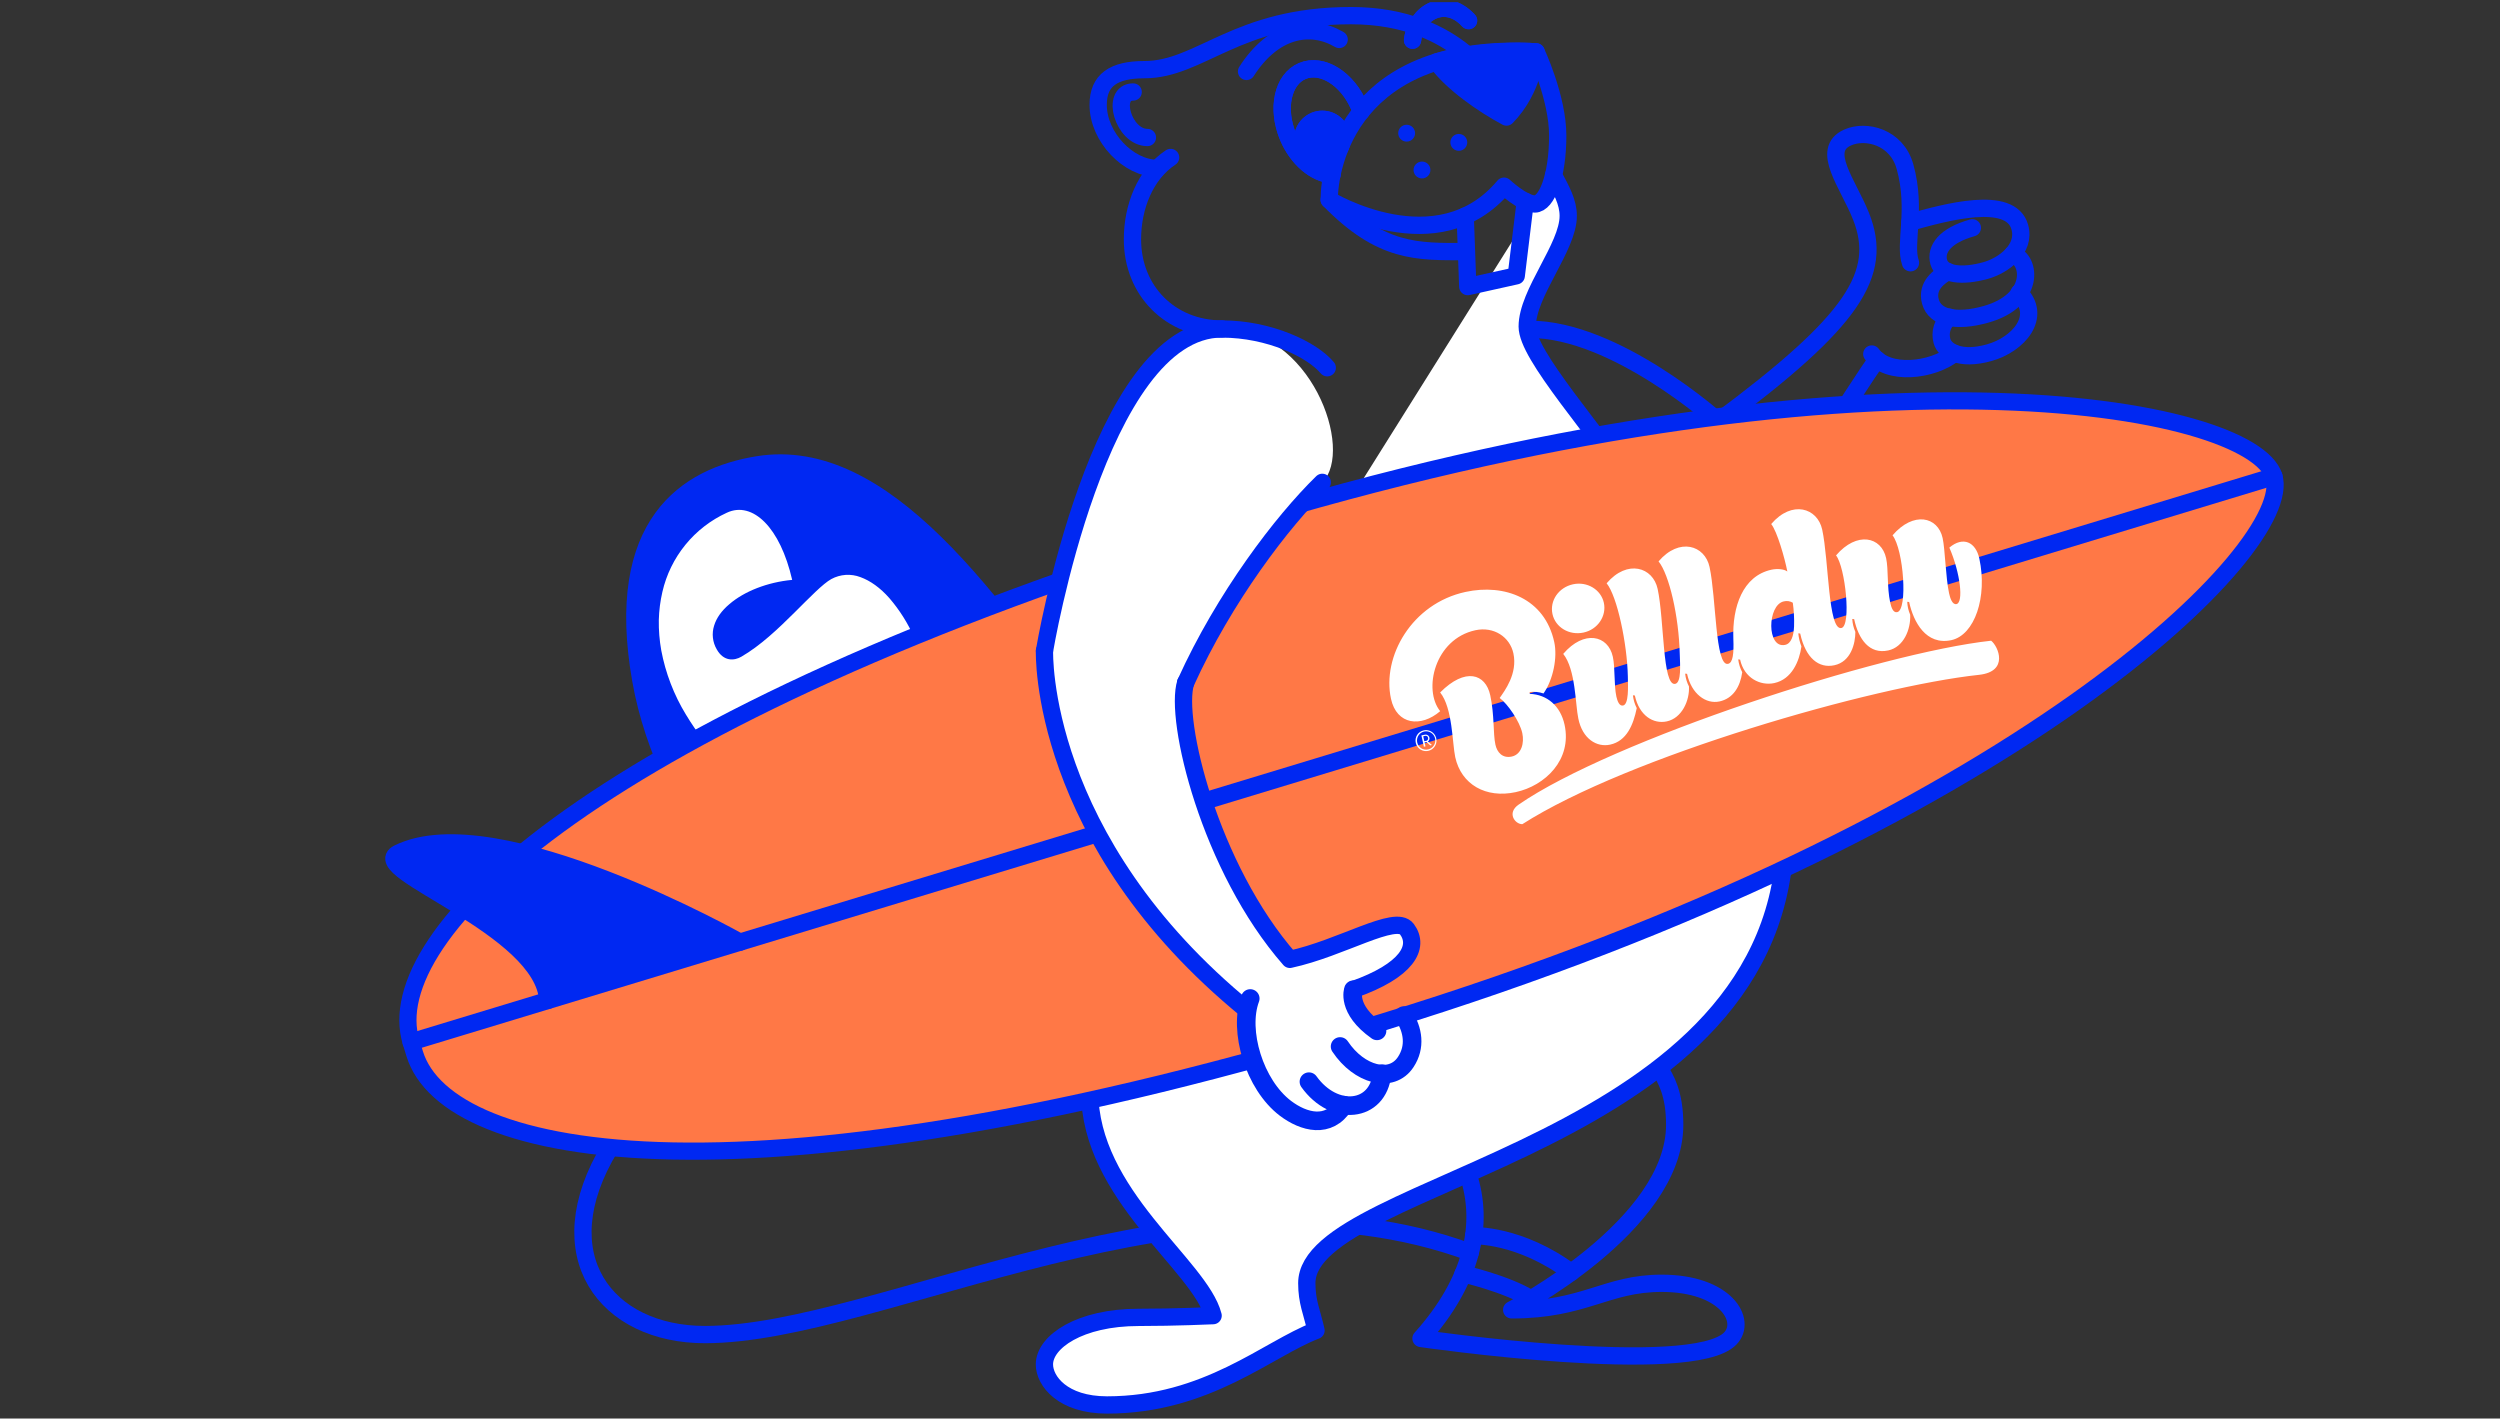<svg xmlns="http://www.w3.org/2000/svg" width="497" height="282" viewBox="0 0 497 282" fill="none"><rect x="0" y="0" width="497" height="282" fill="#333333" stroke="none"/><g clip-path="url(#clip0)"><g clip-path="url(#clip1)"><path d="M282.998 206.894C237.609 214.719 200.424 84.445 150.737 92.388C136.512 94.664 121.908 104.075 127.386 135.168C137.229 191.016 218.825 246.362 282.998 206.894Z" fill="#0028F2" stroke="#0028F2" stroke-width="3.437" stroke-linecap="round" stroke-linejoin="round"></path><path d="M121.298 228.113C108.204 249.708 120.596 265.313 140.154 265.313C175.116 265.313 237.571 228.898 292.296 248.964" stroke="#0028F2" stroke-width="3.437" stroke-linecap="round" stroke-linejoin="round"></path><path d="M379.805 52.237C378.462 48.444 381.122 41.761 378.709 33.116C377.059 27.202 370.933 25.715 367.299 27.339C361.803 29.816 367.409 36.515 369.977 43.009C374.529 54.487 368.418 63.871 341.6 83.778C341.6 83.778 321.257 65.468 304.131 65.468" stroke="#0028F2" stroke-width="3.437" stroke-linecap="round" stroke-linejoin="round"></path><path d="M379.684 44.196C386.735 42.231 399.712 38.616 401.536 45.148C402.765 49.552 398.24 52.803 394.746 53.778C390.221 55.041 386.151 54.703 385.43 52.116C384.71 49.529 386.674 46.806 392.103 45.288" stroke="#0028F2" stroke-width="3.437" stroke-linecap="round" stroke-linejoin="round"></path><path d="M400.109 50.546C403.838 51.657 404.661 59.74 394.753 62.506C388.904 64.137 384.682 63.23 383.776 59.983C382.869 56.736 385.642 54.915 387.212 53.978" stroke="#0028F2" stroke-width="3.437" stroke-linecap="round" stroke-linejoin="round"></path><path d="M387.548 63.056C386.865 63.62 386.363 64.372 386.101 65.218C385.84 66.065 385.831 66.969 386.076 67.82C386.618 69.758 389.569 71.757 395.441 70.119C401.313 68.48 406.1 62.892 401.408 58.185" stroke="#0028F2" stroke-width="3.437" stroke-linecap="round" stroke-linejoin="round"></path><path d="M388.517 70.24C384.231 73.722 375.21 74.792 372.115 70.376" stroke="#0028F2" stroke-width="3.437" stroke-linecap="round" stroke-linejoin="round"></path><path d="M373.186 71.496C370.489 74.705 347.961 110.945 347.961 110.945" stroke="#0028F2" stroke-width="3.437" stroke-linecap="round" stroke-linejoin="round"></path><path d="M159.651 155.636C157.667 157.154 156.237 160.169 156.616 164.296C156.714 165.414 156.926 166.518 157.25 167.593C157.637 168.843 158.123 170.06 158.703 171.234C159.384 172.61 160.181 173.926 161.085 175.168C161.567 175.835 162.082 176.522 162.648 177.205C163.213 177.887 163.85 178.563 164.518 179.249C169.87 184.757 175.173 187.215 179.342 187.708C181.142 187.97 182.979 187.819 184.713 187.268C186.045 186.828 187.228 186.024 188.127 184.947C186.568 186.9 185.82 190.033 187.072 193.917C187.895 196.165 189.127 198.241 190.706 200.04C192.923 202.515 195.508 204.632 198.372 206.317C199.203 206.818 200.007 207.288 200.8 207.698C201.592 208.108 202.385 208.457 203.148 208.76C204.547 209.357 205.993 209.837 207.472 210.194C210.211 210.793 212.562 210.9 214.554 210.573C218.552 209.891 221.002 207.782 222.008 205.498C221.461 206.797 221.294 208.224 221.526 209.614C221.84 211.405 222.553 213.104 223.612 214.583C224.26 215.522 224.991 216.4 225.797 217.208C226.752 218.114 227.778 218.942 228.866 219.685C229.45 220.092 230.072 220.49 230.732 220.88C231.066 221.073 231.403 221.259 231.756 221.456C232.109 221.653 232.469 221.809 232.841 221.983C234.444 222.722 236.091 223.363 237.772 223.903C238.671 224.21 239.555 224.407 240.408 224.62C241.262 224.832 242.089 224.999 242.889 225.143C243.689 225.287 244.463 225.409 245.211 225.5C245.958 225.591 246.682 225.621 247.376 225.648C248.66 225.685 249.944 225.628 251.219 225.477C252.307 225.355 253.378 225.112 254.413 224.752C258.24 223.383 260.334 220.823 260.952 217.655C261.396 215.379 260.994 211.427 261.434 207.501C261.874 203.575 263.122 199.653 266.479 197.324C259.116 192.188 252.232 189.282 246.599 188.489C245.918 188.393 245.233 188.332 244.547 188.307C243.883 188.281 243.238 188.307 242.65 188.33C241.507 188.374 240.376 188.59 239.297 188.971C237.287 189.699 235.754 191.027 234.995 192.946C234.29 194.741 234.157 197.119 234.074 199.531C233.99 201.944 233.937 204.349 233.273 206.147C232.701 207.691 231.756 209.367 229.146 208.396C227.219 207.6 226.15 205.494 225.85 202.759C225.55 200.024 226.028 196.611 227.026 193.246C228.014 189.907 229.449 186.717 231.293 183.763C233.046 181.017 234.999 178.908 236.983 177.944C236.638 177.565 236.289 177.186 235.944 176.806C235.599 176.427 235.265 176.048 234.927 175.687C234.244 174.963 233.562 174.291 232.871 173.662C232.181 173.032 231.513 172.418 230.834 171.852C230.155 171.287 229.484 170.756 228.805 170.278C228.126 169.8 227.474 169.315 226.81 168.897C226.146 168.48 225.486 168.093 224.826 167.76C224.166 167.426 223.529 167.092 222.888 166.811C222.269 166.534 221.636 166.29 220.991 166.083C219.81 165.694 218.594 165.418 217.361 165.26C216.254 165.133 215.134 165.16 214.034 165.339C213.034 165.468 212.07 165.796 211.199 166.303C210.328 166.811 209.568 167.488 208.963 168.294C206.649 171.473 205.169 175.323 203.922 179.082C203.288 180.979 202.715 182.8 202.089 184.491C201.539 186.09 200.8 187.618 199.889 189.043C199.451 189.776 198.785 190.344 197.993 190.663C197.544 190.809 197.065 190.832 196.604 190.731C195.983 190.568 195.4 190.283 194.89 189.893C193.969 189.178 193.351 188.141 193.16 186.991C193.017 186.309 192.959 185.612 192.986 184.916C193.009 184.114 193.094 183.315 193.24 182.526C193.832 179.181 195.447 175.266 197.617 171.507C199.742 167.823 202.288 164.399 205.204 161.303C207.889 158.512 210.567 156.471 212.71 155.929C211.041 152.325 209.255 149.252 207.278 146.798C206.369 145.605 205.354 144.496 204.244 143.487C203.284 142.546 202.224 141.711 201.084 140.998C200.085 140.321 199.006 139.771 197.871 139.36C197.602 139.261 197.333 139.178 197.063 139.102C196.794 139.026 196.536 138.946 196.274 138.882C195.759 138.761 195.235 138.68 194.708 138.639C192.681 138.443 190.658 139.053 189.079 140.338C185.365 143.396 181.819 147.785 178.655 152.075C175.491 156.365 172.681 160.514 170.151 162.745C168.91 163.837 167.078 164.611 165.219 162.422C164.832 161.972 164.524 161.459 164.309 160.905C164.113 160.351 164.005 159.77 163.987 159.183C163.975 157.877 164.242 156.584 164.772 155.39C165.849 152.757 168.019 149.962 170.549 147.424C173.025 144.958 175.745 142.749 178.666 140.832C181.322 139.094 183.723 137.93 185.24 137.721C185.025 136.674 184.786 135.663 184.523 134.687C184.39 134.197 184.25 133.727 184.113 133.253C183.977 132.779 183.837 132.308 183.692 131.849C183.402 130.934 183.088 130.049 182.752 129.194C182.415 128.339 182.076 127.517 181.735 126.728C180.49 123.89 178.827 121.254 176.804 118.907C175.002 116.859 173.011 115.44 171.057 114.734C170.123 114.376 169.122 114.225 168.123 114.29C167.125 114.356 166.152 114.637 165.273 115.114C163.592 116.039 160.994 118.748 157.891 121.828C154.788 124.908 151.181 128.356 147.384 130.552C145.95 131.383 143.856 131.523 142.491 129.095C142.077 128.388 141.817 127.602 141.727 126.788C141.637 125.974 141.719 125.15 141.967 124.369C142.434 122.833 143.484 121.38 145.002 120.105C147.968 117.549 152.588 115.736 157.485 115.281C156.29 110.084 154.36 106.177 152.049 103.833C149.739 101.488 147.061 100.718 144.482 101.936C141.287 103.402 138.471 105.583 136.252 108.31C134.034 111.036 132.47 114.236 131.684 117.663C131.259 119.496 131.02 121.368 130.971 123.25C130.939 125.273 131.102 127.294 131.456 129.285C132.307 133.805 133.969 138.133 136.361 142.061C137.44 143.852 138.624 145.579 139.907 147.231C141.004 148.629 142.196 149.951 143.473 151.187C144.554 152.216 145.709 153.164 146.929 154.024C147.96 154.728 149.051 155.339 150.191 155.849C151.922 156.667 153.823 157.057 155.736 156.987C157.147 156.937 158.51 156.467 159.651 155.636Z" fill="white"></path><path d="M297.454 17.837C297.454 17.837 290.277 3.108 268.584 3.108C245.756 3.108 238.644 13.847 227.511 13.847C221.415 13.847 218.316 15.899 218.316 20.837C218.316 27.286 224.367 33.469 230.03 33.469" stroke="#0028F2" stroke-width="3.437" stroke-linecap="round" stroke-linejoin="round"></path><path d="M291.951 4.094C287.343 -0.913 281.49 2.456 280.814 7.99" stroke="#0028F2" stroke-width="3.437" stroke-linecap="round" stroke-linejoin="round"></path><path d="M225.274 18.288C220.722 18.288 223.313 27.335 228.108 27.335" stroke="#0028F2" stroke-width="3.437" stroke-linecap="round" stroke-linejoin="round"></path><path d="M329.807 212.299C331.138 214.427 332.929 217.321 332.929 223.603C332.929 243.733 300.519 260.397 300.519 260.397C315.07 260.397 319.303 255.117 330.33 255.117C343.106 255.117 347.4 262.533 343.986 266.087C336.449 273.916 282.494 266.087 282.494 266.087C292.626 254.798 295.224 243.396 291.818 233.344" stroke="#0028F2" stroke-width="3.437" stroke-linecap="round" stroke-linejoin="round"></path><path d="M243.859 128.409C245.1 123.159 245.684 119.904 245.528 114.302" stroke="#0028F2" stroke-width="3.437" stroke-linecap="round" stroke-linejoin="round"></path><path d="M308.845 34.868C310.393 37.751 311.766 40.179 311.766 42.921C311.766 49.154 303.61 58.246 303.61 64.922C303.61 76.302 354.94 121.114 354.94 165.021C354.94 228.417 259.791 234.342 259.791 255.098C259.791 258.853 260.785 260.765 261.623 264.49C252.027 268.154 239.945 279.306 220.076 279.306C211.242 279.306 207.631 274.531 207.631 271.249C207.631 266.762 214.637 261.895 226.373 261.895C233.629 261.895 241.167 261.55 241.167 261.55C238.591 251.517 216.621 237.566 216.621 216.935C216.621 194.069 228.933 170.809 237.483 148.687" fill="white"></path><path d="M308.845 34.868C310.393 37.751 311.766 40.179 311.766 42.921C311.766 49.154 303.61 58.246 303.61 64.922C303.61 76.302 354.94 121.114 354.94 165.021C354.94 228.417 259.791 234.342 259.791 255.098C259.791 258.853 260.785 260.765 261.623 264.49C252.027 268.154 239.945 279.306 220.076 279.306C211.242 279.306 207.631 274.531 207.631 271.249C207.631 266.762 214.637 261.895 226.373 261.895C233.629 261.895 241.167 261.55 241.167 261.55C238.591 251.517 216.621 237.566 216.621 216.935C216.621 194.069 228.933 170.809 237.483 148.687" stroke="#0028F2" stroke-width="3.437" stroke-linecap="round" stroke-linejoin="round"></path><path d="M264.244 39.72C274.619 50.341 281.719 50.022 291.282 50.022" stroke="#0028F2" stroke-width="3.437" stroke-linecap="round" stroke-linejoin="round"></path><path d="M264.784 34.755C261.457 34.504 257.93 31.595 256.082 27.214C253.727 21.63 254.99 15.766 258.904 14.116C262.819 12.466 267.898 15.633 270.25 21.236C270.375 21.532 270.489 21.827 270.595 22.119" stroke="#0028F2" stroke-width="3.437" stroke-linecap="round" stroke-linejoin="round"></path><path d="M262.876 31.515C265.03 31.515 266.775 29.769 266.775 27.616C266.775 25.462 265.03 23.716 262.876 23.716C260.722 23.716 258.977 25.462 258.977 27.616C258.977 29.769 260.722 31.515 262.876 31.515Z" fill="#0028F2" stroke="#0028F2" stroke-width="3.437" stroke-linecap="round" stroke-linejoin="round"></path><path d="M291.951 4.094C287.343 -0.913 281.49 2.456 280.814 7.99" stroke="#0028F2" stroke-width="3.437" stroke-linecap="round" stroke-linejoin="round"></path><path d="M262.876 31.515C265.03 31.515 266.775 29.769 266.775 27.616C266.775 25.462 265.03 23.716 262.876 23.716C260.722 23.716 258.977 25.462 258.977 27.616C258.977 29.769 260.722 31.515 262.876 31.515Z" fill="#0028F2" stroke="#0028F2" stroke-width="3.437" stroke-linecap="round" stroke-linejoin="round"></path><path d="M264.784 34.755C261.457 34.504 257.93 31.595 256.082 27.214C253.727 21.63 254.99 15.766 258.904 14.116C262.819 12.466 267.898 15.633 270.25 21.236C270.375 21.532 270.489 21.827 270.595 22.119" stroke="#0028F2" stroke-width="3.437" stroke-linecap="round" stroke-linejoin="round"></path><path d="M266.24 7.853C260.425 4.439 253.126 5.877 247.801 14.211" stroke="#0028F2" stroke-width="3.414" stroke-linecap="round" stroke-linejoin="round"></path><path d="M82.439 209.488C88.956 230.704 148.843 241.905 274.895 203.203C400.947 164.501 456.377 108.787 452.057 94.714C447.736 80.645 370.59 65.635 244.538 104.341C118.486 143.047 75.206 185.929 81.722 207.144L82.439 209.488Z" fill="#FF7846" stroke="#0028F2" stroke-width="3.414" stroke-linecap="round" stroke-linejoin="round"></path><path d="M147.096 187.306C147.096 187.306 98.642 159.964 79.149 169.637C72.393 172.987 108.113 184.218 108.891 198.89" fill="#0028F2"></path><path d="M147.096 187.306C147.096 187.306 98.642 159.964 79.149 169.637C72.393 172.987 108.113 184.218 108.891 198.89" stroke="#0028F2" stroke-width="3.437" stroke-linecap="round" stroke-linejoin="round"></path><path d="M81.725 207.144L452.063 94.718" stroke="#0028F2" stroke-width="3.437" stroke-linecap="round" stroke-linejoin="round"></path><path d="M304.1 137.581V137.941C307.552 138.059 310.222 140.338 311.034 144.071C312.552 151.016 307.195 156.209 301.305 157.48C295.414 158.751 290.486 155.982 289.299 150.516C288.707 147.781 288.791 140.759 286.303 137.66C291.294 132.642 295.327 133.913 296.26 138.214C297.117 142.171 296.798 145.801 297.288 148.035C297.621 149.575 298.691 150.8 300.542 150.402C302.477 149.981 303.057 147.709 302.632 145.744C302.124 143.407 299.73 139.933 298.134 138.76C299.112 137.357 301.737 133.924 300.861 129.881C300.148 126.607 296.95 124.502 293.305 125.291C285.191 127.051 282.877 137.122 286.306 141.385C282.483 144.659 277.658 144.128 276.527 138.916C274.71 130.548 280.647 119.988 291.351 117.674C299.124 115.986 307.104 118.964 308.986 127.65C309.65 130.685 308.785 135.085 306.85 137.861C305.967 137.56 305.026 137.464 304.1 137.581ZM283.037 145.201C283.438 145.112 283.858 145.143 284.242 145.292C284.626 145.44 284.957 145.699 285.194 146.036C285.431 146.373 285.563 146.773 285.572 147.184C285.582 147.596 285.47 148.001 285.249 148.349C285.029 148.697 284.71 148.971 284.333 149.138C283.957 149.305 283.539 149.356 283.134 149.285C282.728 149.215 282.352 149.026 282.054 148.742C281.756 148.458 281.549 148.091 281.459 147.69C281.394 147.422 281.385 147.145 281.43 146.874C281.475 146.603 281.574 146.344 281.721 146.112C281.868 145.879 282.06 145.679 282.286 145.523C282.512 145.367 282.768 145.257 283.037 145.201ZM283.864 148.995C284.219 148.926 284.547 148.753 284.804 148.497C285.061 148.241 285.236 147.915 285.306 147.559C285.376 147.203 285.338 146.835 285.198 146.501C285.057 146.166 284.82 145.882 284.517 145.683C284.213 145.485 283.858 145.381 283.495 145.386C283.133 145.391 282.78 145.504 282.482 145.71C282.184 145.917 281.955 146.208 281.823 146.545C281.691 146.883 281.664 147.253 281.743 147.606C281.841 148.071 282.119 148.479 282.516 148.739C282.914 148.999 283.398 149.091 283.864 148.995ZM282.574 146.203L283.332 146.043C283.501 146.021 283.672 146.056 283.818 146.143C283.964 146.229 284.077 146.362 284.138 146.52C284.2 146.678 284.207 146.853 284.158 147.015C284.108 147.178 284.006 147.319 283.867 147.417L284.675 148.107L284.33 148.179L283.59 147.508L283.211 147.587L283.386 148.384L283.071 148.452L282.574 146.203ZM283.579 147.269C283.699 147.227 283.799 147.141 283.857 147.028C283.916 146.915 283.929 146.784 283.894 146.662C283.885 146.602 283.864 146.545 283.832 146.493C283.8 146.441 283.759 146.397 283.71 146.361C283.661 146.326 283.605 146.301 283.546 146.287C283.487 146.274 283.426 146.272 283.367 146.282L282.942 146.377L283.15 147.344L283.579 147.269ZM395.839 127.373C373.91 129.748 320.426 147.166 301.915 159.949C299.503 161.603 301.183 163.864 302.64 163.845C323.719 150.387 372.257 136.428 393.438 134.156C399.408 133.503 397.284 128.511 395.839 127.373ZM312.715 116.157C315.533 115.546 318.279 117.215 318.848 119.836C319.417 122.457 317.642 125.147 314.797 125.754C311.952 126.36 309.202 124.718 308.629 122.063C308.057 119.408 309.862 116.775 312.715 116.157ZM345.556 131.091L345.935 131.129C346.736 134.831 349.998 136.39 352.729 135.794C356.23 135.036 357.713 131.436 358.123 128.515C357.792 127.681 357.583 126.803 357.501 125.909L357.88 125.947C358.958 130.901 361.628 132.915 364.674 132.251C367.978 131.538 368.846 127.916 368.846 125.625C368.486 124.811 368.276 123.938 368.228 123.049L368.607 123.087C369.476 127.1 371.642 130.116 375.382 129.308C378.458 128.64 379.873 125.135 379.748 122.218C379.395 121.401 379.194 120.525 379.156 119.635L379.536 119.677C380.408 123.69 382.908 128.333 387.919 127.263C392.584 126.247 395.126 118.66 393.495 111.059C392.77 107.728 390.255 106.575 387.532 108.862C389.739 113.957 390.377 119.783 388.954 120.09C388.127 120.269 387.683 118.907 387.475 117.94C386.8 114.837 386.686 109.215 386.197 106.977C385.263 102.68 380.378 101.591 376.239 106.423C378.436 109.257 379.304 121.217 377.169 121.695C376.372 121.866 375.989 120.788 375.78 119.821C375.105 116.718 375.45 113.213 374.961 110.964C374.028 106.666 369.142 105.581 365.004 110.414C366.847 112.728 368.073 124.415 366.077 124.847C363.422 125.42 363.585 111.438 362.254 105.285C361.321 100.988 356.253 99.345 352.115 104.178C353.298 105.65 354.8 110.93 355.324 113.615C354.648 113.107 353.287 113.016 352.175 113.255C346.425 114.503 344.365 120.674 344.589 126.945C344.71 129.979 344.502 131.762 343.531 131.974C340.97 132.528 341.194 118.858 339.859 112.709C338.926 108.411 333.858 106.769 329.72 111.601C331.836 114.211 333.755 122.499 333.938 130.063C333.998 132.134 334.29 135.677 333.039 135.95C330.474 136.507 330.869 123.216 329.537 117.067C328.604 112.766 323.537 111.123 319.398 115.956C321.515 118.565 323.476 128.011 323.612 134.417C323.666 136.583 323.814 140.008 322.676 140.255C321.917 140.422 321.538 139.371 321.337 138.487C320.824 136.124 321.12 132.798 320.631 130.563C319.698 126.266 314.896 125.162 310.769 129.994C313.261 133.09 313.174 140.115 313.769 142.846C314.588 146.901 317.449 148.615 320.104 148.031C323.377 147.318 324.709 144.109 325.384 140.771C324.978 139.976 324.721 139.113 324.625 138.226L325.005 138.264C325.877 142.281 328.692 143.991 331.37 143.411C334.359 142.762 335.921 139.265 335.766 136.466C335.358 135.671 335.101 134.808 335.007 133.92L335.387 133.958C336.259 137.971 339.149 140.027 341.835 139.447C344.521 138.867 345.947 136.557 346.357 133.636C345.936 132.844 345.665 131.981 345.556 131.091ZM354.622 119.555C354.922 119.479 355.235 119.463 355.542 119.509C355.849 119.554 356.143 119.66 356.409 119.821C356.629 121.384 356.713 122.963 356.659 124.54C356.587 126.402 356.086 127.954 354.887 128.2C351.185 129.004 351.318 120.272 354.622 119.555Z" fill="white"></path><path d="M267.128 219.707C264.15 224.43 259.162 223.087 255.544 220.33C250.074 216.18 246.918 207.277 247.957 200.844C228.635 185.091 208.861 159.748 207.658 129.399C207.658 129.399 218.192 65.87 242.954 65.389C260.501 65.047 269.324 89.438 262.887 95.886C244.509 114.302 235.724 135.715 235.724 135.715C233.399 142.922 240.469 172.558 256.435 190.765C266.677 188.565 277.465 181.726 279.71 184.761C282.339 188.311 279.744 193.007 269.089 196.759C269.089 196.759 267.648 200.609 273.785 204.937L274.768 213.479C274.259 218.167 270.849 220.307 267.128 219.726" fill="white"></path><path d="M260.217 215.038C265.228 222.036 273.933 221.175 274.764 213.456" stroke="#0028F2" stroke-width="3.698" stroke-linecap="round" stroke-linejoin="round"></path><path d="M266.41 208.04C270.203 213.729 276.652 215.432 279.466 211.123C281.443 208.112 280.934 204.789 279.087 201.898" stroke="#0028F2" stroke-width="3.698" stroke-linecap="round" stroke-linejoin="round"></path><path d="M207.643 129.399C207.643 129.399 206.387 166.952 247.942 200.844" stroke="#0028F2" stroke-width="3.437" stroke-linecap="round" stroke-linejoin="round"></path><path d="M235.708 135.718C233.383 142.925 240.453 172.512 256.419 190.72C266.66 188.52 277.448 181.681 279.694 184.715C282.323 188.266 279.728 192.961 269.073 196.713" stroke="#0028F2" stroke-width="3.437" stroke-linecap="round" stroke-linejoin="round"></path><path d="M248.548 198.5C246.144 204.91 249.372 215.641 255.539 220.326C259.173 223.083 264.15 224.426 267.128 219.707" stroke="#0028F2" stroke-width="3.698" stroke-linecap="round" stroke-linejoin="round"></path><path d="M269.057 196.755C269.057 196.755 267.616 200.605 273.753 204.933" stroke="#0028F2" stroke-width="3.698" stroke-linecap="round" stroke-linejoin="round"></path><path d="M242.938 65.388C218.317 65.388 207.643 129.399 207.643 129.399" stroke="#0028F2" stroke-width="3.437" stroke-linecap="round" stroke-linejoin="round"></path><path d="M262.872 95.89C254.88 103.681 243.409 118.74 235.709 135.718" stroke="#0028F2" stroke-width="3.437" stroke-linecap="round" stroke-linejoin="round"></path><path d="M232.719 31.307C227.686 34.63 225.133 41.097 225.133 47.58C225.133 57.821 232.685 65.407 242.942 65.407C252.281 65.407 260.812 69.451 263.858 73.108" stroke="#0028F2" stroke-width="3.437" stroke-linecap="round" stroke-linejoin="round"></path><path d="M292.955 245.653C292.955 245.653 302.154 245.342 312.338 252.943" stroke="#0028F2" stroke-width="3.437" stroke-linecap="round" stroke-linejoin="round"></path><path d="M304.327 258.239C299.696 255.254 290.857 253.232 290.857 253.232" stroke="#0028F2" stroke-width="3.437" stroke-linecap="round" stroke-linejoin="round"></path><path d="M299.001 37.012C285.786 52.776 264.244 39.72 264.244 39.72C264.244 32.972 268.481 8.236 305.381 10.307C305.381 10.307 309.675 19.411 309.675 26.952C309.675 35.066 307.479 40.554 305.123 40.554C302.768 40.554 299.001 37.012 299.001 37.012Z" stroke="#0028F2" stroke-width="3.437" stroke-linecap="round" stroke-linejoin="round"></path><circle cx="290.011" cy="28.306" r="1.677" fill="#0028F2"></circle><circle cx="282.691" cy="33.795" r="1.677" fill="#0028F2"></circle><circle cx="279.642" cy="26.476" r="1.677" fill="#0028F2"></circle><path d="M305.382 10.307C305.382 10.307 305.002 17.628 299.495 23.265C295 20.875 288.688 16.547 285.615 12.306C290.326 10.922 298.395 9.818 305.382 10.307Z" fill="#0028F2" stroke="#0028F2" stroke-width="3.437" stroke-linecap="round" stroke-linejoin="round"></path><path d="M303.228 40.02L301.43 54.832L291.791 56.975L291.283 42.944" stroke="#0028F2" stroke-width="3.437" stroke-linecap="round" stroke-linejoin="round"></path></g></g><defs><clipPath id="clip0"><rect y="0.481" width="496.5" height="281.038" rx="28.104" fill="white"></rect></clipPath><clipPath id="clip1"><rect width="377.42" height="281.107" fill="white" transform="translate(76.58 -0.078)"></rect></clipPath></defs></svg>